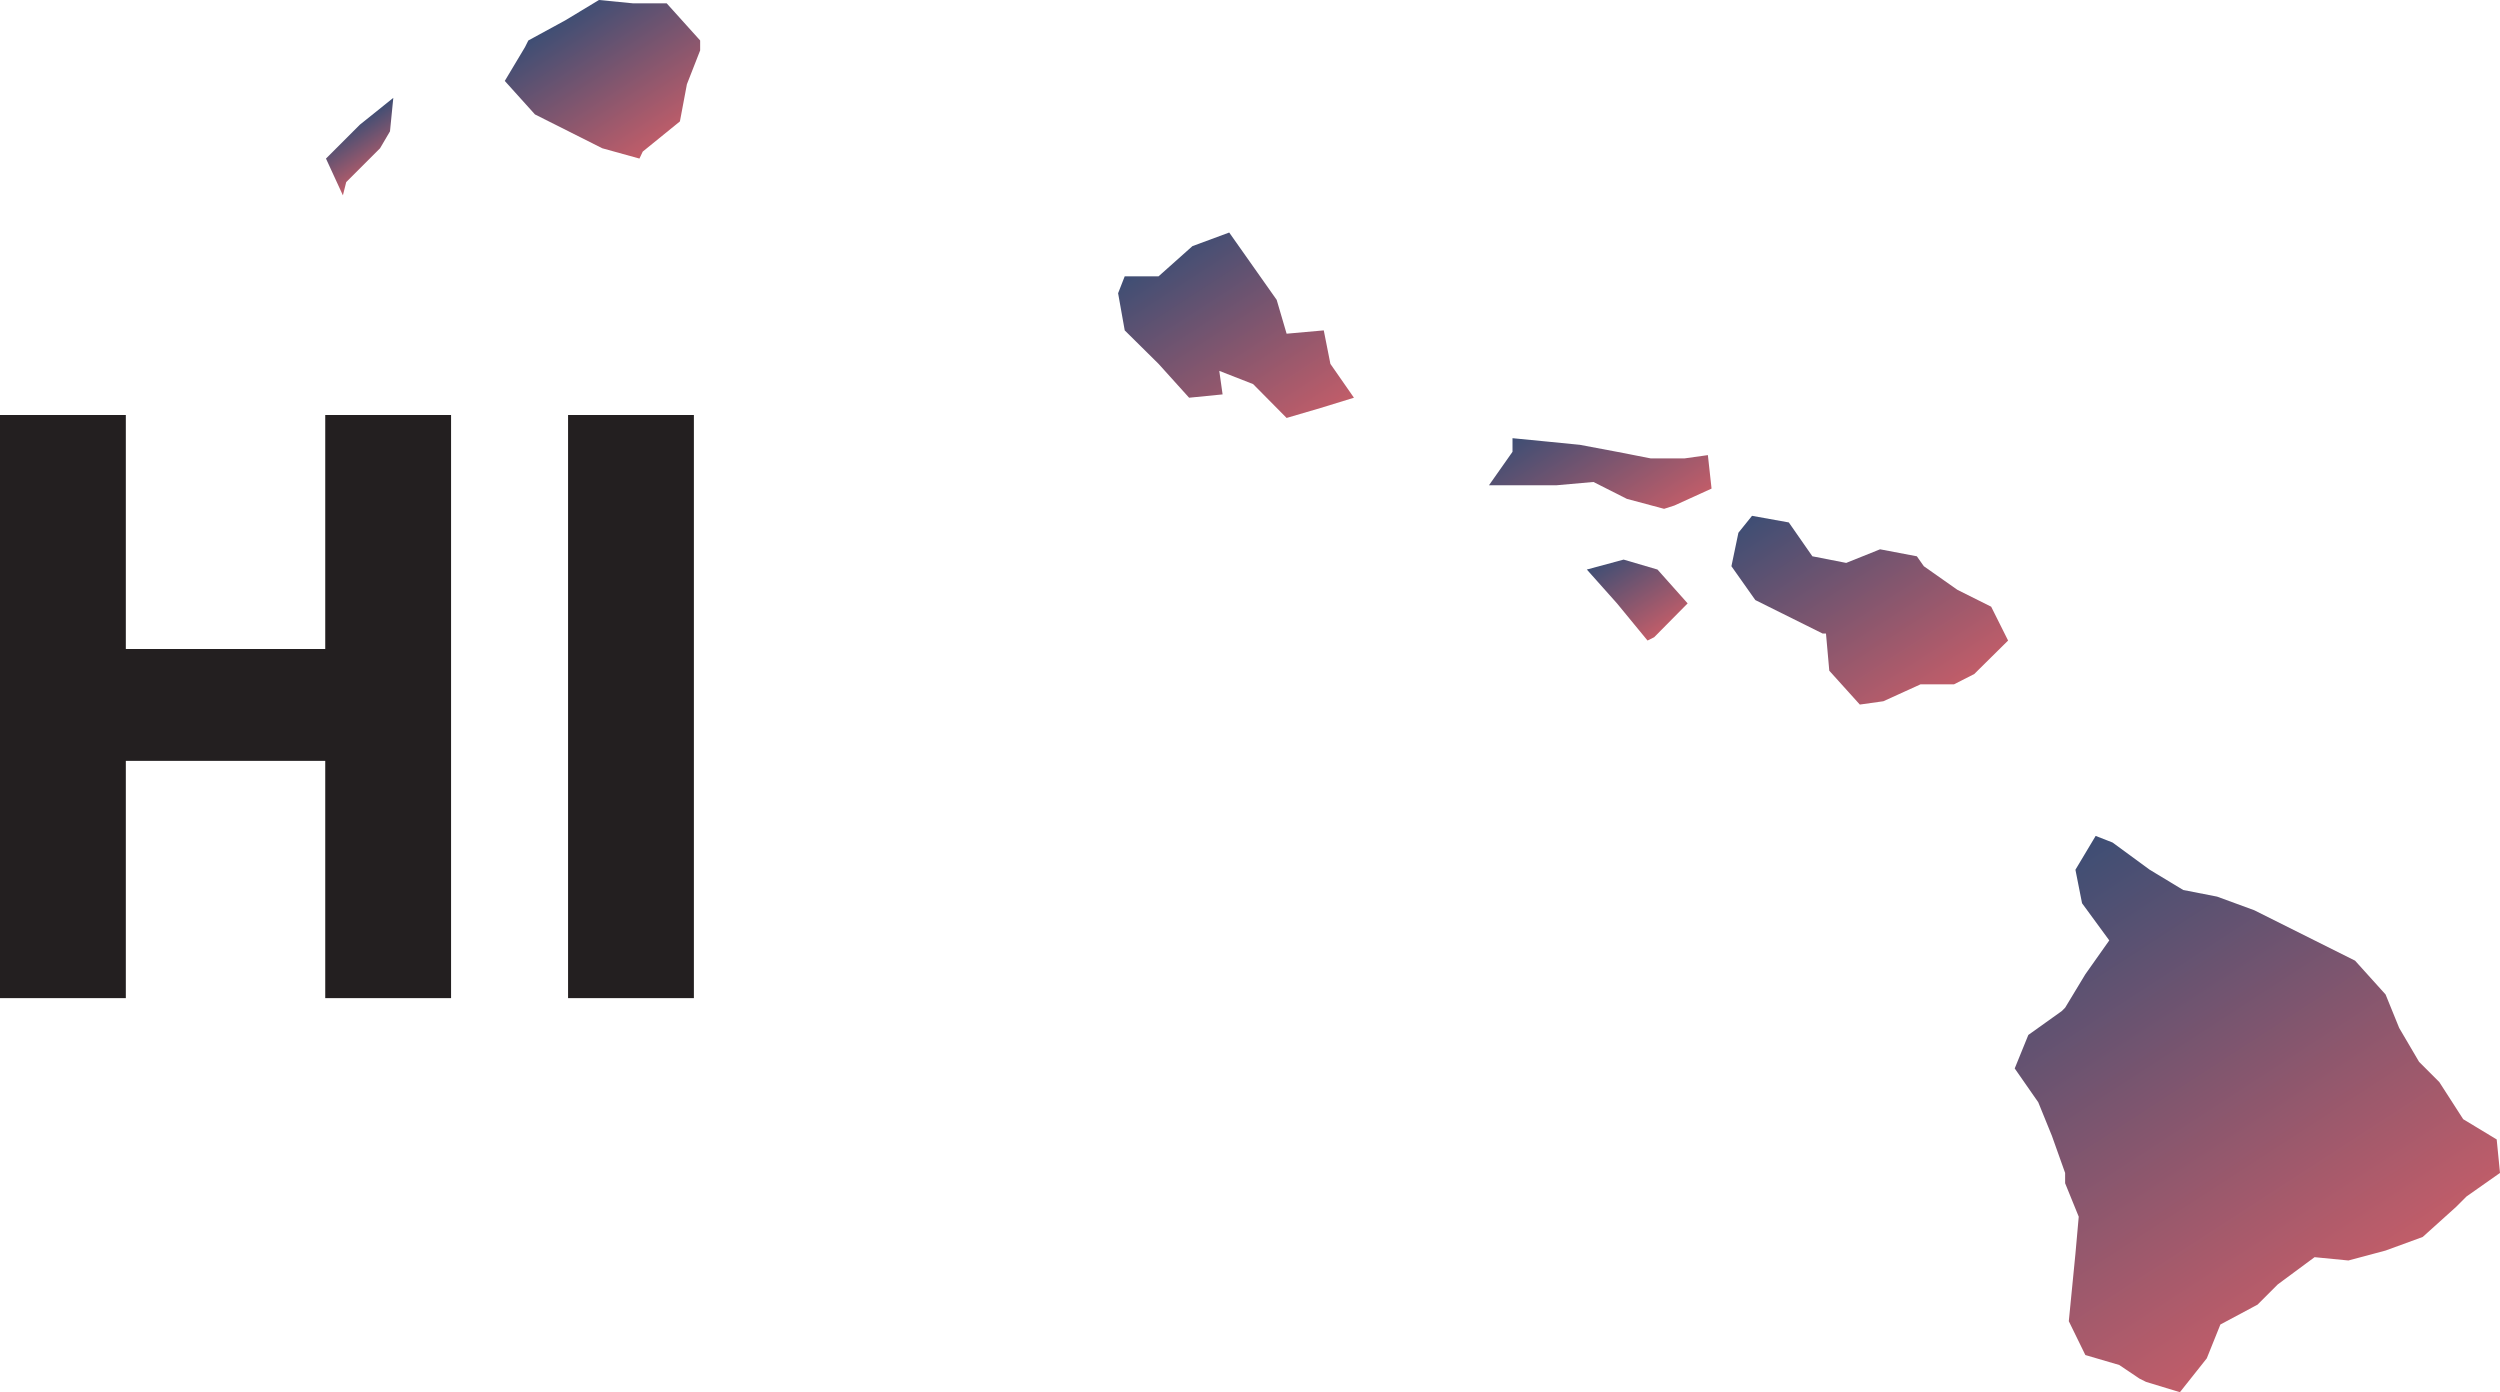 <?xml version="1.0" encoding="UTF-8"?><svg xmlns="http://www.w3.org/2000/svg" xmlns:xlink="http://www.w3.org/1999/xlink" viewBox="0 0 67.95 37.84"><title>Hawaii State Map</title><defs><style>.k{fill:url(#e);}.l{fill:url(#d);}.m{fill:url(#g);}.n{fill:url(#f);}.o{fill:url(#i);}.p{fill:url(#h);}.q{fill:url(#j);}.r{fill:#231f20;}</style><linearGradient id="d" x1="9.6" y1="3.36" x2="10.41" y2="4.61" gradientTransform="matrix(1, 0, 0, 1, 0, 0)" gradientUnits="userSpaceOnUse"><stop offset="0" stop-color="#3e4e74"/><stop offset="1" stop-color="#c15d69"/></linearGradient><linearGradient id="e" x1="15.53" y1=".34" x2="17.89" y2="3.98" xlink:href="#d"/><linearGradient id="f" x1="31.81" y1="6.71" x2="35.16" y2="11.88" xlink:href="#d"/><linearGradient id="g" x1="42.36" y1="11.1" x2="44.59" y2="14.54" xlink:href="#d"/><linearGradient id="h" x1="43.88" y1="14.99" x2="45.26" y2="17.12" xlink:href="#d"/><linearGradient id="i" x1="48.83" y1="13.23" x2="52.59" y2="19.02" xlink:href="#d"/><linearGradient id="j" x1="55.59" y1="23.61" x2="63.21" y2="35.34" xlink:href="#d"/></defs><g id="a"/><g id="b"><g id="c"><g><polygon class="l" points="9.32 5.31 9.41 4.95 10.33 4.03 10.6 3.57 10.69 2.66 9.78 3.39 8.86 4.31 9.32 5.31 9.32 5.31"/><polygon class="k" points="17.38 4.31 17.47 4.12 18.48 3.3 18.67 2.29 19.03 1.37 19.03 1.1 18.12 .09 17.2 .09 16.28 0 15.37 .55 14.36 1.1 14.27 1.28 13.72 2.2 14.54 3.11 16.37 4.03 17.38 4.31 17.38 4.31"/><polygon class="n" points="34.97 11.36 35.89 11.09 36.8 10.81 36.16 9.89 35.98 8.98 34.97 9.07 34.7 8.15 33.41 6.32 32.41 6.69 31.49 7.51 30.57 7.51 30.39 7.97 30.57 8.98 31.49 9.89 32.32 10.81 33.23 10.72 33.14 10.08 34.06 10.44 34.97 11.36 34.97 11.36"/><polygon class="m" points="45.23 13.83 45.51 13.74 46.52 13.28 46.42 12.37 45.78 12.46 44.87 12.46 43.95 12.28 42.94 12.09 42.03 12 41.11 11.91 41.11 12.28 40.47 13.19 42.3 13.19 43.31 13.1 44.22 13.56 45.23 13.83 45.23 13.83"/><polygon class="p" points="44.78 17.41 44.96 17.32 45.87 16.4 45.05 15.48 44.13 15.21 43.13 15.48 43.95 16.4 44.78 17.41 44.78 17.41"/><polygon class="o" points="50.55 19.15 51.19 19.06 52.2 18.6 53.11 18.6 53.66 18.32 54.58 17.41 54.12 16.49 53.2 16.03 52.29 15.39 52.1 15.12 51.1 14.93 50.18 15.3 49.26 15.12 48.62 14.2 47.62 14.02 47.25 14.48 47.06 15.39 47.71 16.31 49.54 17.22 49.63 17.22 49.72 18.23 50.55 19.15 50.55 19.15"/><polygon class="q" points="58.33 37.56 59.25 37.84 59.98 36.92 60.35 36 61.36 35.46 61.91 34.91 62.91 34.17 63.83 34.26 64.84 33.99 65.85 33.62 66.76 32.8 67.04 32.52 67.95 31.88 67.86 30.97 66.95 30.42 66.3 29.41 65.75 28.86 65.21 27.94 64.84 27.03 64.01 26.11 61.27 24.74 60.26 24.37 59.34 24.19 58.43 23.64 57.42 22.9 56.96 22.72 56.41 23.64 56.59 24.55 57.33 25.56 56.68 26.48 56.13 27.39 56.04 27.48 55.13 28.13 54.76 29.04 55.4 29.96 55.77 30.87 56.13 31.88 56.13 32.16 56.5 33.07 56.41 34.08 56.23 35.91 56.68 36.83 57.6 37.1 58.15 37.47 58.33 37.56 58.33 37.56"/></g><path class="r" d="M0,27.13H3.42v-6.45h5.42v6.45h3.42V11.28h-3.42v6.36H3.42v-6.36H0v15.85H0Zm15.44,0h3.42V11.28h-3.42v15.85h0Z"/></g></g></svg>